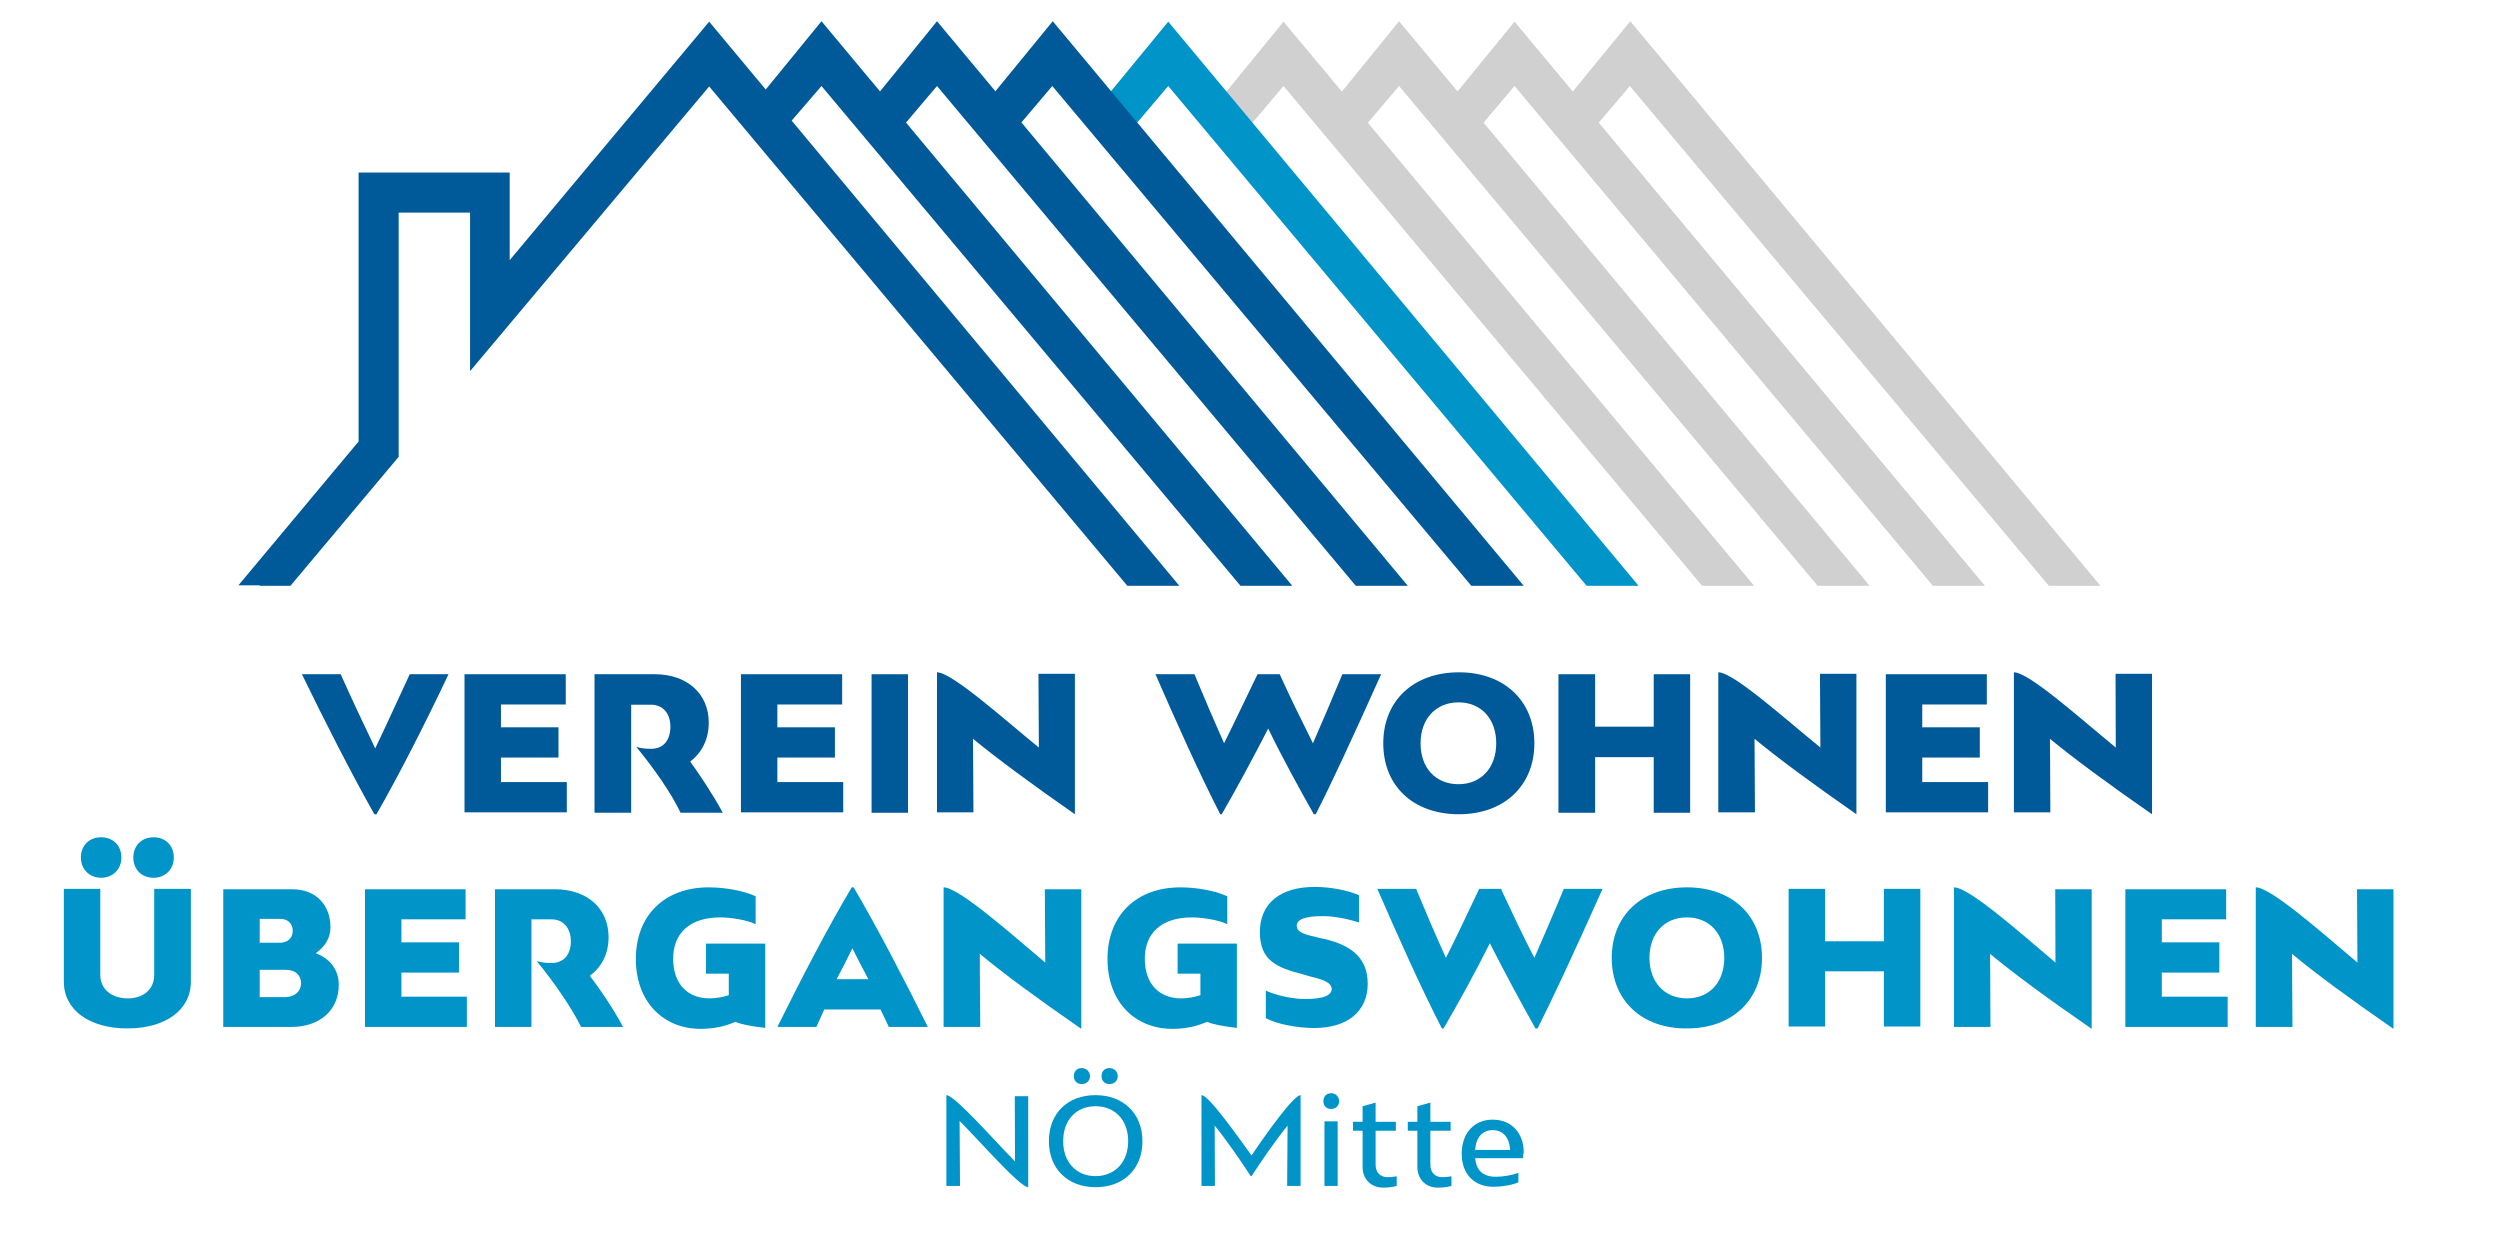 <?xml version="1.0" encoding="UTF-8" standalone="no"?>
<!DOCTYPE svg PUBLIC "-//W3C//DTD SVG 1.1//EN" "http://www.w3.org/Graphics/SVG/1.1/DTD/svg11.dtd">
<svg version="1.1" xmlns="http://www.w3.org/2000/svg" xmlns:xlink="http://www.w3.org/1999/xlink" preserveAspectRatio="xMidYMid meet" viewBox="264.12 280.034 113.313 58.722" width="109.31" height="54.72"><defs><path d="M335.92 284.33L334.9 285.56L336.41 286.64L337.15 285.78L338.6 284.07L358.26 307.52L360.68 307.52L338.62 281.03L335.92 284.33Z" id="fmapuWgJJ"></path><path d="M330.51 284.33L329.48 285.56L330.13 286.02L330.99 286.64L331.74 285.78L333.19 284.07L352.82 307.52L355.26 307.52L333.19 281.05L330.51 284.33Z" id="c50usJQW3V"></path><path d="M325.09 284.33L324.07 285.56L324.72 286.02L325.57 286.64L326.32 285.78L327.77 284.07L347.41 307.52L349.85 307.52L327.77 281.03L325.09 284.33Z" id="bjIsbdMRQ"></path><path d="M319.67 284.33L318.65 285.56L319.3 286.02L320.16 286.64L320.9 285.78L322.35 284.07L341.99 307.52L344.43 307.52L322.35 281.05L319.67 284.33Z" id="b8Qnirn8l"></path><path d="M314.26 284.31L313.22 285.56L314.74 286.64L315.49 285.78L316.94 284.07L336.57 307.52L339.01 307.52L316.94 281.05L314.26 284.31Z" id="b6mCcwZVw"></path><path d="M308.82 284.33L308.47 284.74L307.95 285.39L307.8 285.56L308.47 286.04L308.49 286.06L309.33 286.64L309.7 286.21L310.05 285.78L311.5 284.07L331.16 307.52L333.62 307.52L311.52 281.03L308.82 284.33Z" id="j5v9UMwwmn"></path><path d="M303.41 284.33L302.38 285.56L303.89 286.64L304.64 285.78L306.09 284.07L325.74 307.52L328.18 307.52L306.09 281.03L303.41 284.33Z" id="a1dmr70A55"></path><path d="M296.97 285.56L298.47 286.64L298.49 286.6L300.67 284.07L320.33 307.52L322.76 307.52L300.67 281.03L296.97 285.56Z" id="b4Q9D1I0oP"></path><path d="M295.4 281.05L286.04 292.24L286.04 288.13L278.95 288.13L278.95 300.75L273.31 307.5L274.31 307.5L274.31 307.52L275.26 307.52L275.75 307.52L275.77 307.5L280.83 301.47L280.83 301.45L280.83 290.01L284.18 290.01L284.18 297.45L295.4 284.09L315.02 307.52L317.46 307.52L295.4 281.05Z" id="j2m1bbDzOQ"></path><path d="M279.69 318.24C278.6 316.31 277.35 313.85 276.29 311.67C276.47 311.67 277.93 311.67 278.11 311.67C278.61 312.79 279.17 313.98 279.73 315.15C280.29 313.98 280.83 312.79 281.35 311.67C281.53 311.67 282.99 311.67 283.17 311.67C282.13 313.87 280.89 316.32 279.79 318.24C279.77 318.24 279.7 318.24 279.69 318.24Z" id="a574lIrYv"></path><path d="M271.08 326.1C271.08 327.42 269.89 328.29 268.1 328.29C266.31 328.29 265.12 327.42 265.12 326.1C265.12 325.81 265.12 324.35 265.12 321.74L266.83 321.74C266.83 324.16 266.83 325.51 266.83 325.78C266.83 326.43 267.34 326.88 268.12 326.88C268.86 326.88 269.36 326.45 269.36 325.78C269.36 325.51 269.36 324.16 269.36 321.74L271.08 321.74C271.08 324.35 271.08 325.81 271.08 326.1ZM266.87 319.32C267.43 319.32 267.82 319.71 267.82 320.27C267.82 320.83 267.41 321.22 266.87 321.22C266.33 321.22 265.92 320.83 265.92 320.27C265.92 319.71 266.31 319.32 266.87 319.32ZM269.33 319.32C269.89 319.32 270.28 319.71 270.28 320.27C270.28 320.83 269.87 321.22 269.33 321.22C268.77 321.22 268.38 320.83 268.38 320.27C268.38 319.71 268.77 319.32 269.33 319.32Z" id="cd4cDP4N4"></path><path d="M275.79 328.22C275.57 328.22 274.51 328.22 272.6 328.22L272.6 321.76C274.55 321.76 275.63 321.76 275.84 321.76C276.92 321.76 277.63 322.47 277.63 323.55C277.63 324.03 277.39 324.44 276.94 324.76C277.63 325.02 278.02 325.56 278.02 326.24C278.02 327.44 277.13 328.22 275.79 328.22ZM275.25 324.27C275.62 324.27 275.86 324.05 275.86 323.71C275.86 323.38 275.64 323.15 275.28 323.15C275.22 323.15 274.9 323.15 274.31 323.15L274.31 324.27C274.87 324.27 275.18 324.27 275.25 324.27ZM275.54 325.54C275.46 325.54 275.05 325.54 274.31 325.54L274.31 326.82C275.05 326.82 275.46 326.82 275.54 326.82C275.97 326.8 276.25 326.54 276.25 326.17C276.25 325.78 275.97 325.54 275.54 325.54Z" id="aU1wG4v7k"></path><path d="M284.03 328.22L279.25 328.22L279.25 321.76L283.97 321.76L283.97 323.17L280.96 323.17L280.96 324.25L283.66 324.25L283.66 325.67L280.96 325.67L280.96 326.8L284.03 326.8L284.03 326.8L284.03 328.22Z" id="a6zVyyCGM"></path><path d="M289.39 328.22C288.94 327.31 288.14 326.15 287.31 325.13C287.55 325.2 287.75 325.22 288 325.22C288.59 325.22 288.91 324.81 288.91 324.2C288.91 323.58 288.55 323.17 288 323.17C287.93 323.17 287.62 323.17 287.06 323.17L287.06 328.22L285.35 328.22L285.35 321.76C287.04 321.76 287.98 321.76 288.16 321.76C289.67 321.76 290.68 322.65 290.68 324.01C290.68 324.83 290.32 325.44 289.8 325.82C290.25 326.41 290.88 327.32 291.36 328.22C290.97 328.22 289.59 328.22 289.39 328.22ZM288.42 326.26L288.42 326.26L288.42 326.26Z" id="gSaUuIuFb"></path><path d="M296.63 327.98C296.17 328.18 295.65 328.31 295.01 328.31C293.24 328.31 291.96 327.04 291.96 325.03C291.96 322.99 293.3 321.67 295.38 321.67C296.13 321.67 297.04 321.83 297.58 322.09C297.58 322.22 297.58 323.27 297.58 323.4C297.17 323.19 296.37 323.08 295.92 323.08C294.49 323.08 293.71 323.82 293.71 325.02C293.71 326.15 294.34 326.88 295.42 326.88C295.72 326.88 296.04 326.82 296.32 326.73C296.32 326.66 296.32 326.33 296.32 325.72L295.25 325.72L295.25 324.31L298.03 324.31L298.03 328.27L298.06 328.27C297.36 328.19 296.88 328.09 296.63 327.98Z" id="a23FeOUekI"></path><path d="M300.8 327.4L300.43 328.22C299.33 328.22 298.73 328.22 298.6 328.22C299.68 326.04 300.95 323.58 302.09 321.67C302.09 321.67 302.17 321.67 302.18 321.67C303.3 323.58 304.58 326.04 305.66 328.22C305.54 328.22 304.93 328.22 303.83 328.22L303.44 327.4L300.8 327.4ZM302.87 325.98C302.62 325.5 302.36 325.02 302.12 324.53C301.88 325.02 301.64 325.5 301.38 325.98C301.68 325.98 302.72 325.98 302.87 325.98Z" id="dcZ8Mrkn6"></path><path d="M308.1 324.79C308.1 325.02 308.1 326.16 308.12 328.22L306.4 328.22C306.4 324.29 306.4 322.1 306.4 321.67C307.11 321.67 309.53 323.82 311.17 325.2C311.17 324.97 311.16 323.82 311.15 321.76L312.86 321.76L312.86 328.31C310.78 326.87 309.19 325.7 308.1 324.79Z" id="aPMRU4i9N"></path><path d="M318.76 327.98C318.3 328.18 317.78 328.31 317.14 328.31C315.37 328.31 314.09 327.04 314.09 325.03C314.09 322.99 315.43 321.67 317.52 321.67C318.26 321.67 319.17 321.83 319.71 322.09C319.71 322.22 319.71 323.27 319.71 323.4C319.3 323.19 318.5 323.08 318.05 323.08C316.62 323.08 315.84 323.82 315.84 325.02C315.84 326.15 316.47 326.88 317.55 326.88C317.85 326.88 318.17 326.82 318.45 326.73C318.45 326.66 318.45 326.33 318.45 325.72L317.38 325.72L317.38 324.31L320.16 324.31L320.16 328.27L320.2 328.27C319.49 328.19 319.01 328.09 318.76 327.98Z" id="a2hAW0PaeL"></path><path d="M323.29 325.76C322 325.43 321.24 325.09 321.24 323.77C321.24 322.41 322.21 321.65 323.81 321.65C324.53 321.65 325.35 321.8 325.89 322.04C325.89 322.17 325.89 323.19 325.89 323.32C325.22 323.1 324.59 323.02 324.2 323.02C323.32 323.02 322.97 323.19 322.97 323.47C322.97 323.81 323.43 323.9 324.07 324.05C324.09 324.05 324.28 324.1 324.31 324.1C325.44 324.38 326.3 324.92 326.3 326.19C326.3 327.49 325.35 328.27 323.79 328.27C323.08 328.27 322.11 328.12 321.52 327.81C321.52 327.68 321.52 326.65 321.52 326.52C322.17 326.8 322.91 326.91 323.36 326.91C324.25 326.91 324.61 326.73 324.61 326.43C324.59 326.1 324.12 325.98 323.56 325.84C323.51 325.82 323.31 325.77 323.29 325.76Z" id="e5PIRJyBuL"></path><path d="M334.27 328.29C334.26 328.29 334.18 328.29 334.17 328.29C333.5 327.1 332.74 325.69 332.03 324.29C331.33 325.7 330.54 327.12 329.86 328.29C329.85 328.29 329.79 328.29 329.78 328.29C328.79 326.37 327.7 323.92 326.75 321.74C326.93 321.74 328.39 321.74 328.57 321.74C329 322.78 329.48 323.9 329.97 324.98C330.51 323.9 331.03 322.8 331.53 321.74C331.63 321.74 332.45 321.74 332.55 321.74C333.04 322.78 333.56 323.9 334.12 324.98C334.58 323.9 335.07 322.8 335.5 321.74C335.62 321.74 336.22 321.74 337.32 321.74C335.94 324.83 334.92 327.01 334.27 328.29Z" id="bGh6OUjNI"></path><path d="M341.28 321.67C343.39 321.67 344.8 322.99 344.8 324.98C344.8 326.97 343.39 328.29 341.28 328.29C339.16 328.31 337.75 326.97 337.75 324.98C337.75 322.99 339.16 321.67 341.28 321.67ZM341.28 323.08C340.22 323.08 339.52 323.84 339.52 324.98C339.52 326.11 340.22 326.88 341.28 326.88C342.33 326.88 343.03 326.13 343.03 324.98C343.03 323.84 342.33 323.08 341.28 323.08Z" id="b383MyenRZ"></path><path d="M352.23 325.61L352.23 328.2L350.52 328.2L350.52 325.61L347.76 325.61L347.76 328.2L346.05 328.2L346.05 321.74L347.76 321.74L347.76 324.2L350.52 324.2L350.52 321.74L352.23 321.74L352.23 324.2L352.23 324.2L352.23 325.61L352.23 325.61Z" id="f25E4ssC"></path><path d="M355.5 324.79C355.51 325.02 355.51 326.16 355.52 328.22L353.81 328.22C353.81 324.29 353.81 322.1 353.81 321.67C354.52 321.67 356.94 323.82 358.57 325.2C358.57 324.97 358.57 323.82 358.56 321.76L360.27 321.76L360.27 328.31L360.27 328.31C358.18 326.87 356.6 325.7 355.5 324.79Z" id="aS650Lup9"></path><path d="M366.65 328.22L361.85 328.22L361.85 321.76L366.58 321.76L366.58 323.17L363.56 323.17L363.56 324.25L366.26 324.25L366.26 325.67L363.56 325.67L363.56 326.8L366.65 326.8L366.65 326.8L366.65 328.22Z" id="e25Fm9l9z0"></path><path d="M369.67 324.79C369.67 325.02 369.68 326.16 369.69 328.22L367.97 328.22C367.97 324.29 367.97 322.1 367.97 321.67C368.68 321.67 371.1 323.82 372.74 325.2C372.74 324.97 372.73 323.82 372.72 321.76L374.43 321.76L374.43 328.31C372.35 326.87 370.76 325.7 369.67 324.79Z" id="d6Lz67fyOo"></path><path d="M288.72 318.15L283.92 318.15L283.92 311.67L288.67 311.67L288.67 313.09L285.63 313.09L285.63 314.16L288.33 314.16L288.33 315.58L285.63 315.58L285.63 316.73L288.72 316.73L288.72 316.73L288.72 318.15Z" id="cP9YwUc93"></path><path d="M294.06 318.17C293.62 317.25 292.82 316.1 291.98 315.08C292.22 315.15 292.43 315.17 292.67 315.17C293.26 315.17 293.58 314.76 293.58 314.13C293.58 313.51 293.23 313.1 292.67 313.1C292.61 313.1 292.29 313.1 291.74 313.1L291.74 318.17L290.02 318.17L290.02 311.67C291.72 311.67 292.66 311.67 292.85 311.67C294.36 311.67 295.38 312.58 295.38 313.94C295.38 314.76 295.03 315.37 294.51 315.77C294.94 316.36 295.55 317.27 296.04 318.17C295.64 318.17 294.26 318.17 294.06 318.17ZM293.26 316.21L293.26 316.21L293.26 316.21Z" id="b4tFGCjSnZ"></path><path d="M301.69 318.15L296.89 318.15L296.89 311.67L301.64 311.67L301.64 313.09L298.6 313.09L298.6 314.16L301.3 314.16L301.3 315.58L298.6 315.58L298.6 316.73L301.69 316.73L301.69 316.73L301.69 318.15Z" id="cFUt2eUwj"></path><path d="M303.02 318.17L303.02 311.67L304.73 311.67L304.73 318.17L303.02 318.17Z" id="a1vvNHdIEk"></path><path d="M307.78 314.7C307.78 314.93 307.79 316.08 307.8 318.15L306.09 318.15C306.09 314.21 306.09 312.02 306.09 311.58C306.79 311.58 309.21 313.76 310.87 315.11C310.87 314.88 310.86 313.73 310.85 311.65L312.56 311.65L312.56 318.24C310.48 316.79 308.89 315.61 307.78 314.7Z" id="d10KjFeYty"></path><path d="M323.86 318.24C323.85 318.24 323.78 318.24 323.77 318.24C323.1 317.05 322.32 315.64 321.63 314.22C320.9 315.64 320.14 317.05 319.45 318.24C319.44 318.24 319.38 318.24 319.38 318.24C318.39 316.31 317.29 313.85 316.34 311.67C316.52 311.67 317.98 311.67 318.17 311.67C318.61 312.73 319.08 313.83 319.56 314.91C320.1 313.83 320.62 312.71 321.13 311.67C321.23 311.67 322.06 311.67 322.17 311.67C322.65 312.73 323.19 313.83 323.73 314.91C324.2 313.83 324.68 312.71 325.11 311.67C325.23 311.67 325.84 311.67 326.93 311.67C325.54 314.77 324.52 316.96 323.86 318.24Z" id="agYg8JvA"></path><path d="M330.58 311.58C332.7 311.58 334.12 312.92 334.12 314.91C334.12 316.9 332.7 318.24 330.58 318.24C328.44 318.24 327.03 316.92 327.03 314.91C327.03 312.92 328.44 311.58 330.58 311.58ZM330.56 312.99C329.5 312.99 328.78 313.76 328.78 314.91C328.78 316.06 329.48 316.83 330.56 316.83C331.62 316.83 332.33 316.06 332.33 314.91C332.33 313.76 331.62 312.99 330.56 312.99Z" id="i13kzMXlwr"></path><path d="M341.43 315.56L341.43 318.17L339.72 318.17L339.72 315.56L336.97 315.56L336.97 318.17L335.25 318.17L335.25 311.67L336.97 311.67L336.97 314.13L339.72 314.13L339.72 311.67L341.43 311.67L341.43 314.13L341.43 314.13L341.43 315.56L341.43 315.56Z" id="b18XlZGfjk"></path><path d="M344.45 314.7C344.45 314.93 344.46 316.08 344.47 318.15L342.75 318.15C342.75 314.21 342.75 312.02 342.75 311.58C343.46 311.58 345.88 313.76 347.54 315.11C347.54 314.88 347.53 313.73 347.52 311.65L349.23 311.65L349.23 318.24C347.15 316.79 345.55 315.61 344.45 314.7Z" id="e2VBEMPpOQ"></path><path d="M355.41 318.15L350.61 318.15L350.61 311.67L355.35 311.67L355.35 313.09L352.32 313.09L352.32 314.16L355.02 314.16L355.02 315.58L352.32 315.58L352.32 316.73L355.41 316.73L355.41 316.73L355.41 318.15Z" id="j1GmKEEpOm"></path><path d="M358.31 314.7C358.32 314.93 358.32 316.08 358.33 318.15L356.62 318.15C356.62 314.21 356.62 312.02 356.62 311.58C357.33 311.58 359.75 313.76 361.4 315.11C361.4 314.88 361.4 313.73 361.39 311.65L363.1 311.65L363.1 318.24L363.1 318.24C361.01 316.79 359.42 315.61 358.31 314.7Z" id="e2AxMQF3O"></path><path d="M310.37 335.74C309.98 335.74 308.12 333.6 307.15 332.63C307.15 332.83 307.16 333.85 307.17 335.68L306.53 335.68C306.53 333.12 306.53 331.7 306.53 331.42C306.92 331.42 308.79 333.56 309.75 334.53C309.75 334.32 309.75 333.31 309.74 331.47L310.37 331.47C310.37 334.03 310.37 335.45 310.37 335.74Z" id="a1p8w0nP4r"></path><path d="M313.53 331.42C314.83 331.42 315.73 332.28 315.73 333.58C315.73 334.88 314.85 335.74 313.53 335.74C312.23 335.74 311.34 334.88 311.34 333.58C311.34 332.28 312.21 331.42 313.53 331.42ZM313.53 331.94C312.62 331.94 312.01 332.59 312.01 333.58C312.01 334.56 312.62 335.22 313.53 335.22C314.44 335.22 315.06 334.56 315.06 333.58C315.06 332.59 314.44 331.94 313.53 331.94ZM312.88 330.15C313.1 330.15 313.27 330.32 313.27 330.53C313.27 330.75 313.1 330.9 312.88 330.9C312.66 330.9 312.51 330.75 312.51 330.53C312.51 330.3 312.66 330.15 312.88 330.15ZM314.18 330.15C314.41 330.15 314.57 330.32 314.57 330.53C314.57 330.75 314.41 330.9 314.18 330.9C313.96 330.9 313.81 330.75 313.81 330.53C313.81 330.3 313.96 330.15 314.18 330.15Z" id="b2dHSowGtp"></path><path d="M323.15 335.68L322.52 335.68C322.53 333.98 322.54 333.04 322.54 332.85C322.02 333.48 321.26 334.58 320.85 335.22C320.84 335.22 320.81 335.22 320.81 335.22C320.4 334.58 319.64 333.48 319.12 332.85C319.12 333.04 319.12 333.98 319.13 335.68L318.5 335.68C318.5 333.12 318.5 331.7 318.5 331.42C318.84 331.42 320.16 333.3 320.85 334.25C321.5 333.28 322.82 331.42 323.15 331.42C323.15 331.99 323.15 333.41 323.15 335.68Z" id="bnxyLIGzE"></path><path d="M324.59 331.33C324.79 331.33 324.96 331.49 324.96 331.7C324.96 331.92 324.79 332.07 324.59 332.07C324.36 332.07 324.22 331.92 324.22 331.7C324.22 331.47 324.38 331.33 324.59 331.33ZM324.89 335.68L324.27 335.68L324.27 332.65L324.89 332.65L324.89 335.68Z" id="c2fjBIcQCz"></path><path d="M327.66 335.68C327.45 335.74 327.23 335.76 327.03 335.76C326.45 335.76 326.06 335.36 326.06 334.79C326.06 334.67 326.06 334.11 326.06 333.09L325.61 333.09L325.61 332.67L326.06 332.67L326.06 331.94L326.67 331.77L326.67 332.67L327.62 332.67L327.62 333.09L326.67 333.09C326.67 334.05 326.67 334.59 326.67 334.69C326.67 335.05 326.9 335.27 327.23 335.27C327.36 335.27 327.51 335.25 327.66 335.23C327.66 335.32 327.66 335.64 327.66 335.68Z" id="d2SGHi6wtD"></path><path d="M330.23 335.68C330.02 335.74 329.8 335.76 329.59 335.76C329.02 335.76 328.63 335.36 328.63 334.79C328.63 334.67 328.63 334.11 328.63 333.09L328.18 333.09L328.18 332.67L328.63 332.67L328.63 331.94L329.24 331.77L329.24 332.67L330.19 332.67L330.19 333.09L329.24 333.09C329.24 334.05 329.24 334.59 329.24 334.69C329.24 335.05 329.46 335.27 329.8 335.27C329.95 335.27 330.08 335.25 330.23 335.23C330.23 335.32 330.23 335.64 330.23 335.68Z" id="ffI1BDIfm"></path><path d="M331.34 334.38C331.4 334.94 331.68 335.25 332.33 335.25C332.63 335.25 333.06 335.18 333.37 335.07C333.37 335.11 333.37 335.47 333.37 335.51C333.08 335.64 332.59 335.72 332.2 335.72C331.31 335.72 330.71 335.14 330.71 334.16C330.71 333.21 331.29 332.57 332.16 332.57C333.04 332.57 333.62 333.19 333.62 334.1C333.6 334.19 333.58 334.3 333.58 334.38C333.13 334.38 331.57 334.38 331.34 334.38ZM332.98 333.99C332.95 333.41 332.65 333.06 332.16 333.06C331.68 333.06 331.38 333.41 331.34 333.99C331.67 333.99 332.82 333.99 332.98 333.99Z" id="b61286eNfg"></path></defs><g><g><use xlink:href="#fmapuWgJJ" opacity="1" fill="#d0d0d0" fill-opacity="1"></use><g><use xlink:href="#fmapuWgJJ" opacity="1" fill-opacity="0" stroke="#000000" stroke-width="1" stroke-opacity="0"></use></g></g><g><use xlink:href="#c50usJQW3V" opacity="1" fill="#d0d0d0" fill-opacity="1"></use><g><use xlink:href="#c50usJQW3V" opacity="1" fill-opacity="0" stroke="#000000" stroke-width="1" stroke-opacity="0"></use></g></g><g><use xlink:href="#bjIsbdMRQ" opacity="1" fill="#d0d0d0" fill-opacity="1"></use><g><use xlink:href="#bjIsbdMRQ" opacity="1" fill-opacity="0" stroke="#000000" stroke-width="1" stroke-opacity="0"></use></g></g><g><use xlink:href="#b8Qnirn8l" opacity="1" fill="#d0d0d0" fill-opacity="1"></use><g><use xlink:href="#b8Qnirn8l" opacity="1" fill-opacity="0" stroke="#000000" stroke-width="1" stroke-opacity="0"></use></g></g><g><use xlink:href="#b6mCcwZVw" opacity="1" fill="#0094c9" fill-opacity="1"></use><g><use xlink:href="#b6mCcwZVw" opacity="1" fill-opacity="0" stroke="#000000" stroke-width="1" stroke-opacity="0"></use></g></g><g><use xlink:href="#j5v9UMwwmn" opacity="1" fill="#005a9a" fill-opacity="1"></use><g><use xlink:href="#j5v9UMwwmn" opacity="1" fill-opacity="0" stroke="#000000" stroke-width="1" stroke-opacity="0"></use></g></g><g><use xlink:href="#a1dmr70A55" opacity="1" fill="#005a9a" fill-opacity="1"></use><g><use xlink:href="#a1dmr70A55" opacity="1" fill-opacity="0" stroke="#000000" stroke-width="1" stroke-opacity="0"></use></g></g><g><use xlink:href="#b4Q9D1I0oP" opacity="1" fill="#005a9a" fill-opacity="1"></use><g><use xlink:href="#b4Q9D1I0oP" opacity="1" fill-opacity="0" stroke="#000000" stroke-width="1" stroke-opacity="0"></use></g></g><g><use xlink:href="#j2m1bbDzOQ" opacity="1" fill="#005a9a" fill-opacity="1"></use><g><use xlink:href="#j2m1bbDzOQ" opacity="1" fill-opacity="0" stroke="#000000" stroke-width="1" stroke-opacity="0"></use></g></g><g><use xlink:href="#a574lIrYv" opacity="1" fill="#005a9a" fill-opacity="1"></use><g><use xlink:href="#a574lIrYv" opacity="1" fill-opacity="0" stroke="#000000" stroke-width="1" stroke-opacity="0"></use></g></g><g><use xlink:href="#cd4cDP4N4" opacity="1" fill="#0094c9" fill-opacity="1"></use><g><use xlink:href="#cd4cDP4N4" opacity="1" fill-opacity="0" stroke="#000000" stroke-width="1" stroke-opacity="0"></use></g></g><g><use xlink:href="#aU1wG4v7k" opacity="1" fill="#0094c9" fill-opacity="1"></use><g><use xlink:href="#aU1wG4v7k" opacity="1" fill-opacity="0" stroke="#000000" stroke-width="1" stroke-opacity="0"></use></g></g><g><use xlink:href="#a6zVyyCGM" opacity="1" fill="#0094c9" fill-opacity="1"></use><g><use xlink:href="#a6zVyyCGM" opacity="1" fill-opacity="0" stroke="#000000" stroke-width="1" stroke-opacity="0"></use></g></g><g><use xlink:href="#gSaUuIuFb" opacity="1" fill="#0094c9" fill-opacity="1"></use><g><use xlink:href="#gSaUuIuFb" opacity="1" fill-opacity="0" stroke="#000000" stroke-width="1" stroke-opacity="0"></use></g></g><g><use xlink:href="#a23FeOUekI" opacity="1" fill="#0094c9" fill-opacity="1"></use><g><use xlink:href="#a23FeOUekI" opacity="1" fill-opacity="0" stroke="#000000" stroke-width="1" stroke-opacity="0"></use></g></g><g><use xlink:href="#dcZ8Mrkn6" opacity="1" fill="#0094c9" fill-opacity="1"></use><g><use xlink:href="#dcZ8Mrkn6" opacity="1" fill-opacity="0" stroke="#000000" stroke-width="1" stroke-opacity="0"></use></g></g><g><use xlink:href="#aPMRU4i9N" opacity="1" fill="#0094c9" fill-opacity="1"></use><g><use xlink:href="#aPMRU4i9N" opacity="1" fill-opacity="0" stroke="#000000" stroke-width="1" stroke-opacity="0"></use></g></g><g><use xlink:href="#a2hAW0PaeL" opacity="1" fill="#0094c9" fill-opacity="1"></use><g><use xlink:href="#a2hAW0PaeL" opacity="1" fill-opacity="0" stroke="#000000" stroke-width="1" stroke-opacity="0"></use></g></g><g><use xlink:href="#e5PIRJyBuL" opacity="1" fill="#0094c9" fill-opacity="1"></use><g><use xlink:href="#e5PIRJyBuL" opacity="1" fill-opacity="0" stroke="#000000" stroke-width="1" stroke-opacity="0"></use></g></g><g><use xlink:href="#bGh6OUjNI" opacity="1" fill="#0094c9" fill-opacity="1"></use><g><use xlink:href="#bGh6OUjNI" opacity="1" fill-opacity="0" stroke="#000000" stroke-width="1" stroke-opacity="0"></use></g></g><g><use xlink:href="#b383MyenRZ" opacity="1" fill="#0094c9" fill-opacity="1"></use><g><use xlink:href="#b383MyenRZ" opacity="1" fill-opacity="0" stroke="#000000" stroke-width="1" stroke-opacity="0"></use></g></g><g><use xlink:href="#f25E4ssC" opacity="1" fill="#0094c9" fill-opacity="1"></use><g><use xlink:href="#f25E4ssC" opacity="1" fill-opacity="0" stroke="#000000" stroke-width="1" stroke-opacity="0"></use></g></g><g><use xlink:href="#aS650Lup9" opacity="1" fill="#0094c9" fill-opacity="1"></use><g><use xlink:href="#aS650Lup9" opacity="1" fill-opacity="0" stroke="#000000" stroke-width="1" stroke-opacity="0"></use></g></g><g><use xlink:href="#e25Fm9l9z0" opacity="1" fill="#0094c9" fill-opacity="1"></use><g><use xlink:href="#e25Fm9l9z0" opacity="1" fill-opacity="0" stroke="#000000" stroke-width="1" stroke-opacity="0"></use></g></g><g><use xlink:href="#d6Lz67fyOo" opacity="1" fill="#0094c9" fill-opacity="1"></use><g><use xlink:href="#d6Lz67fyOo" opacity="1" fill-opacity="0" stroke="#000000" stroke-width="1" stroke-opacity="0"></use></g></g><g><use xlink:href="#cP9YwUc93" opacity="1" fill="#005a9a" fill-opacity="1"></use><g><use xlink:href="#cP9YwUc93" opacity="1" fill-opacity="0" stroke="#000000" stroke-width="1" stroke-opacity="0"></use></g></g><g><use xlink:href="#b4tFGCjSnZ" opacity="1" fill="#005a9a" fill-opacity="1"></use><g><use xlink:href="#b4tFGCjSnZ" opacity="1" fill-opacity="0" stroke="#000000" stroke-width="1" stroke-opacity="0"></use></g></g><g><use xlink:href="#cFUt2eUwj" opacity="1" fill="#005a9a" fill-opacity="1"></use><g><use xlink:href="#cFUt2eUwj" opacity="1" fill-opacity="0" stroke="#000000" stroke-width="1" stroke-opacity="0"></use></g></g><g><use xlink:href="#a1vvNHdIEk" opacity="1" fill="#005a9a" fill-opacity="1"></use><g><use xlink:href="#a1vvNHdIEk" opacity="1" fill-opacity="0" stroke="#000000" stroke-width="1" stroke-opacity="0"></use></g></g><g><use xlink:href="#d10KjFeYty" opacity="1" fill="#005a9a" fill-opacity="1"></use><g><use xlink:href="#d10KjFeYty" opacity="1" fill-opacity="0" stroke="#000000" stroke-width="1" stroke-opacity="0"></use></g></g><g><use xlink:href="#agYg8JvA" opacity="1" fill="#005a9a" fill-opacity="1"></use><g><use xlink:href="#agYg8JvA" opacity="1" fill-opacity="0" stroke="#000000" stroke-width="1" stroke-opacity="0"></use></g></g><g><use xlink:href="#i13kzMXlwr" opacity="1" fill="#005a9a" fill-opacity="1"></use><g><use xlink:href="#i13kzMXlwr" opacity="1" fill-opacity="0" stroke="#000000" stroke-width="1" stroke-opacity="0"></use></g></g><g><use xlink:href="#b18XlZGfjk" opacity="1" fill="#005a9a" fill-opacity="1"></use><g><use xlink:href="#b18XlZGfjk" opacity="1" fill-opacity="0" stroke="#000000" stroke-width="1" stroke-opacity="0"></use></g></g><g><use xlink:href="#e2VBEMPpOQ" opacity="1" fill="#005a9a" fill-opacity="1"></use><g><use xlink:href="#e2VBEMPpOQ" opacity="1" fill-opacity="0" stroke="#000000" stroke-width="1" stroke-opacity="0"></use></g></g><g><use xlink:href="#j1GmKEEpOm" opacity="1" fill="#005a9a" fill-opacity="1"></use><g><use xlink:href="#j1GmKEEpOm" opacity="1" fill-opacity="0" stroke="#000000" stroke-width="1" stroke-opacity="0"></use></g></g><g><use xlink:href="#e2AxMQF3O" opacity="1" fill="#005a9a" fill-opacity="1"></use><g><use xlink:href="#e2AxMQF3O" opacity="1" fill-opacity="0" stroke="#000000" stroke-width="1" stroke-opacity="0"></use></g></g><g><use xlink:href="#a1p8w0nP4r" opacity="1" fill="#0094c9" fill-opacity="1"></use><g><use xlink:href="#a1p8w0nP4r" opacity="1" fill-opacity="0" stroke="#000000" stroke-width="1" stroke-opacity="0"></use></g></g><g><use xlink:href="#b2dHSowGtp" opacity="1" fill="#0094c9" fill-opacity="1"></use><g><use xlink:href="#b2dHSowGtp" opacity="1" fill-opacity="0" stroke="#000000" stroke-width="1" stroke-opacity="0"></use></g></g><g><use xlink:href="#bnxyLIGzE" opacity="1" fill="#0094c9" fill-opacity="1"></use><g><use xlink:href="#bnxyLIGzE" opacity="1" fill-opacity="0" stroke="#000000" stroke-width="1" stroke-opacity="0"></use></g></g><g><use xlink:href="#c2fjBIcQCz" opacity="1" fill="#0094c9" fill-opacity="1"></use><g><use xlink:href="#c2fjBIcQCz" opacity="1" fill-opacity="0" stroke="#000000" stroke-width="1" stroke-opacity="0"></use></g></g><g><use xlink:href="#d2SGHi6wtD" opacity="1" fill="#0094c9" fill-opacity="1"></use><g><use xlink:href="#d2SGHi6wtD" opacity="1" fill-opacity="0" stroke="#000000" stroke-width="1" stroke-opacity="0"></use></g></g><g><use xlink:href="#ffI1BDIfm" opacity="1" fill="#0094c9" fill-opacity="1"></use><g><use xlink:href="#ffI1BDIfm" opacity="1" fill-opacity="0" stroke="#000000" stroke-width="1" stroke-opacity="0"></use></g></g><g><use xlink:href="#b61286eNfg" opacity="1" fill="#0094c9" fill-opacity="1"></use><g><use xlink:href="#b61286eNfg" opacity="1" fill-opacity="0" stroke="#000000" stroke-width="1" stroke-opacity="0"></use></g></g></g></svg>